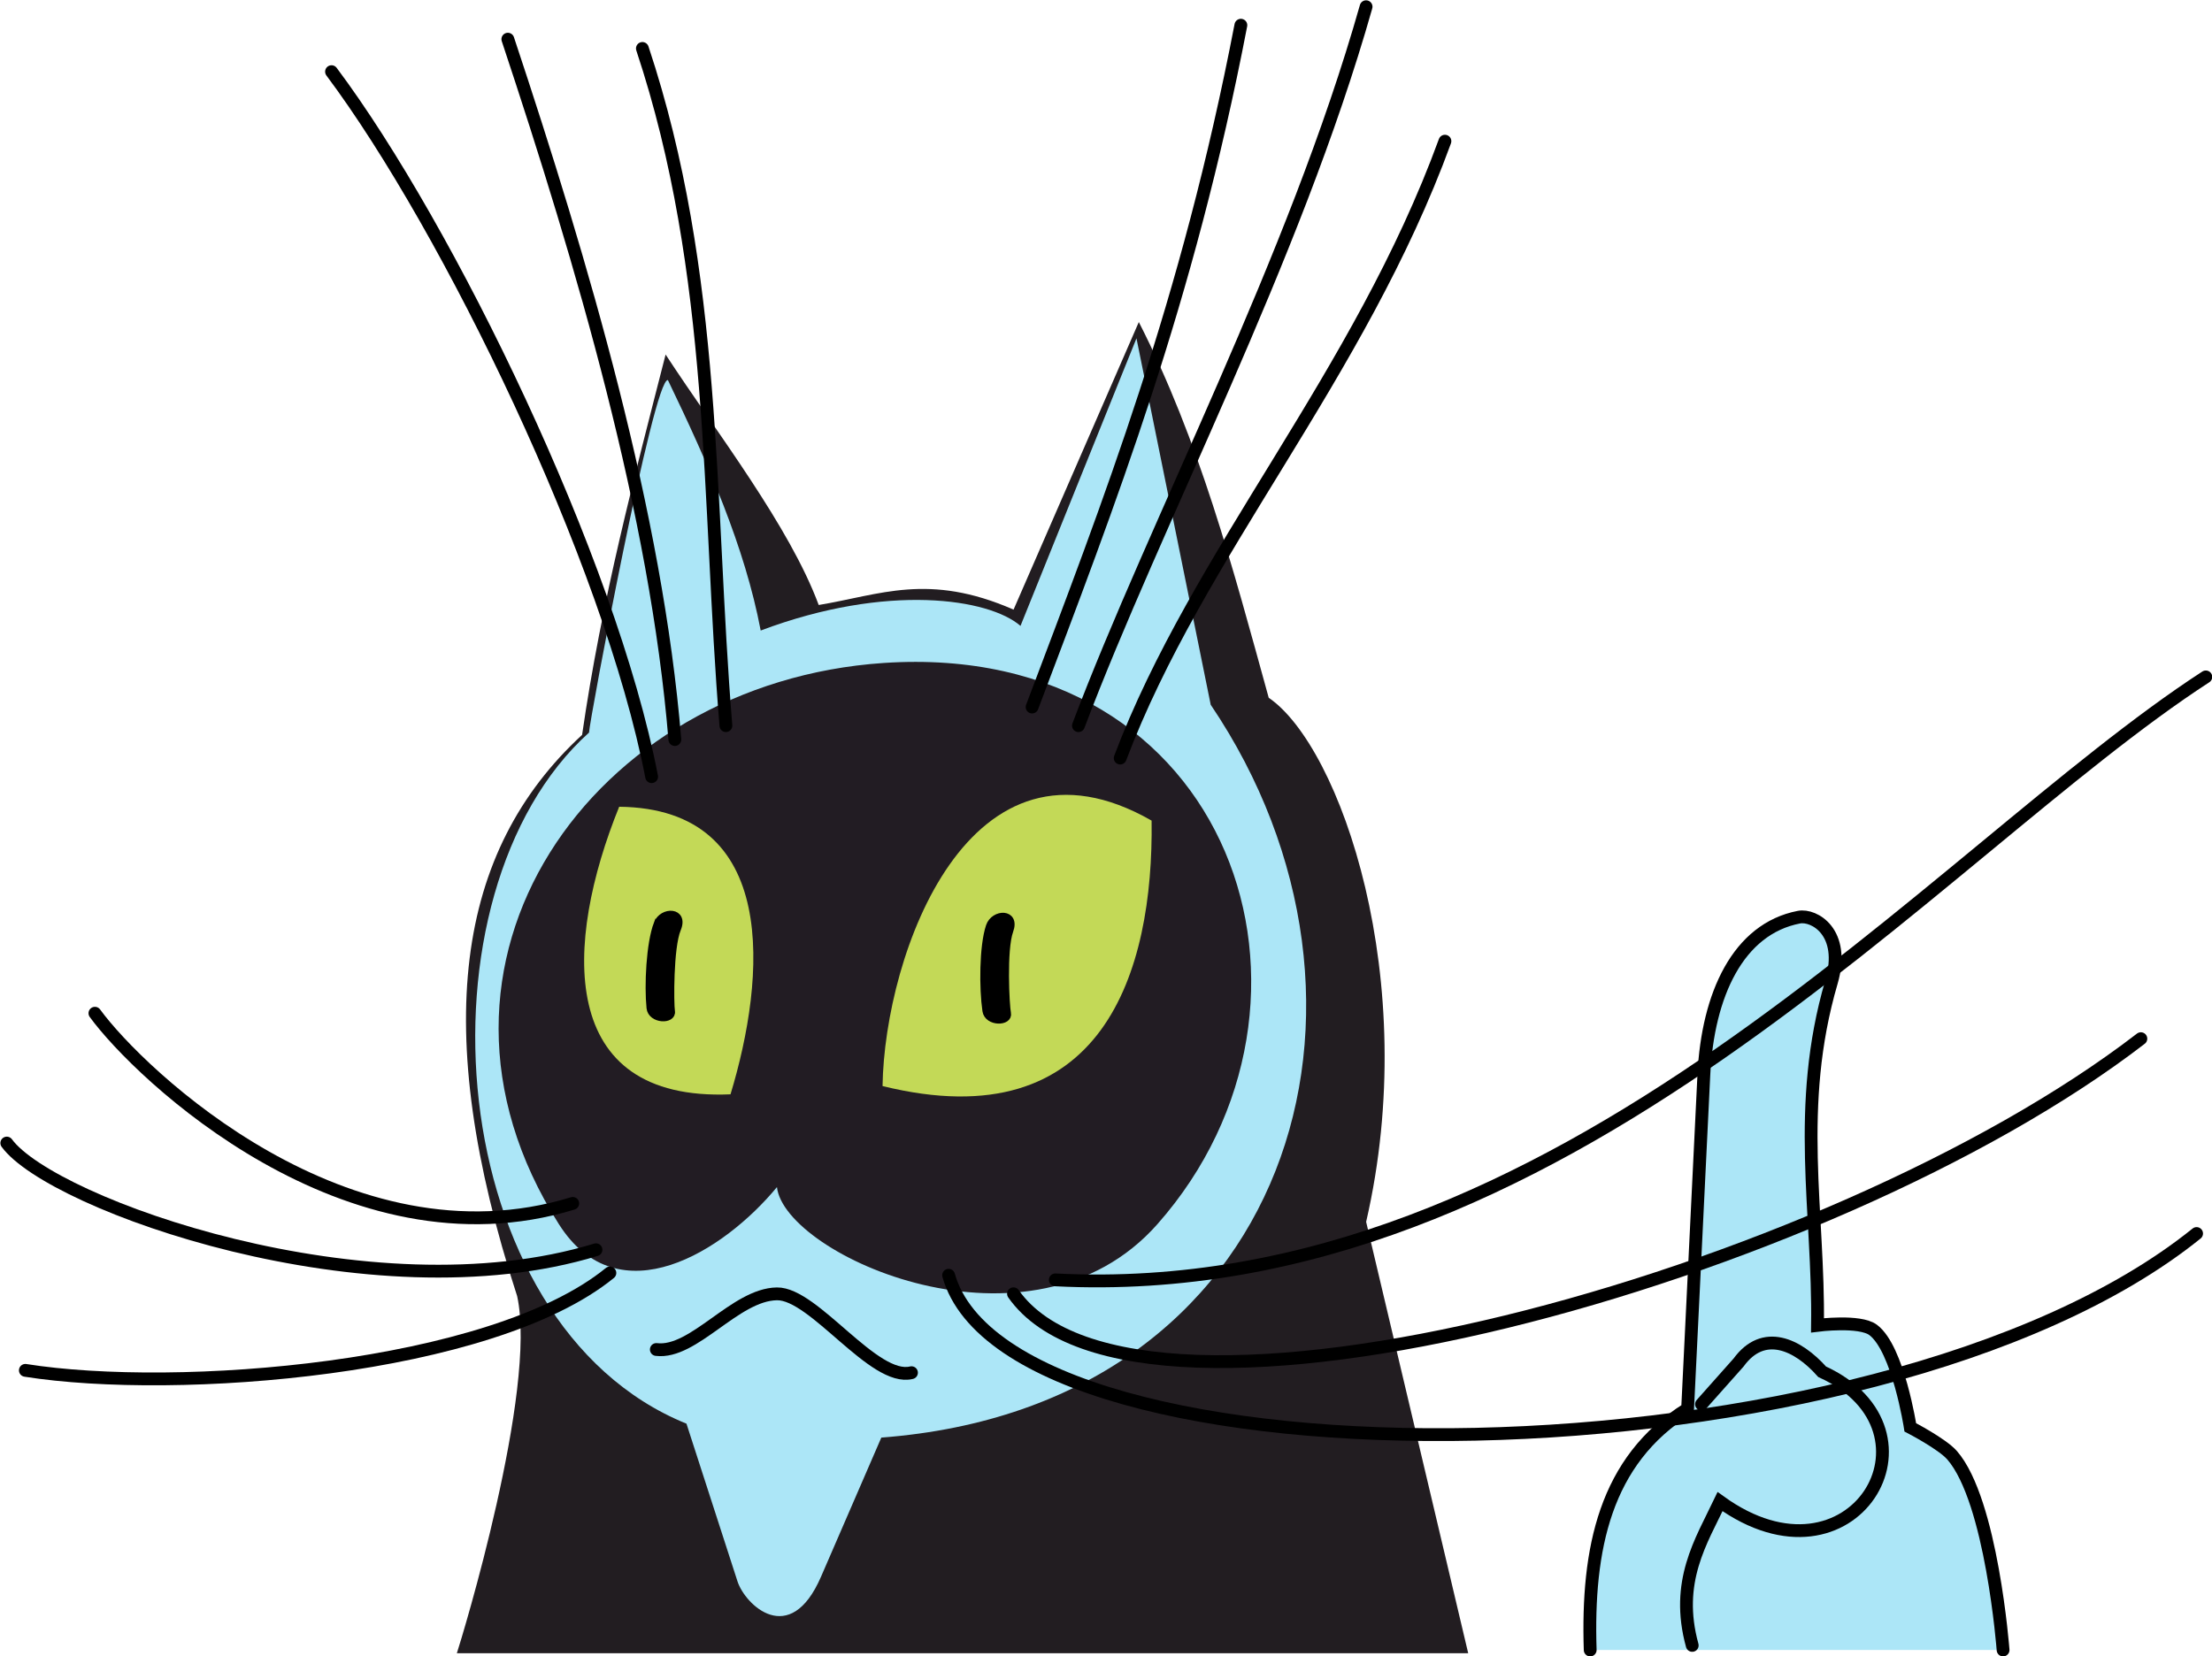 <?xml version="1.0" encoding="UTF-8"?>
<svg version="1.1" viewBox="0 0 1068.4 800.11" xmlns="http://www.w3.org/2000/svg">
<g transform="translate(-190.19 499.58)">
<g transform="matrix(4.123 0 0 4.123 -594.22 -938.37)">
<path d="m376.54 299.76c-0.384-11.813 1.714-22.209 11.413-28.261l1.902-39.13c0.457-9.399 4.016-17.104 11.141-18.478 1.768-0.341 5.516 1.748 3.804 7.609-4.276 14.638-1.445 26.946-1.63 40.217 0 0 4.953-0.637 6.522 0.543 2.928 2.203 4.348 11.413 4.348 11.413s3.731 1.933 4.891 3.261c4.654 5.327 5.978 22.826 5.978 22.826" fill="#ace6f7" fill-rule="evenodd" stroke="#000" stroke-linecap="round" stroke-width="1.5"/>
<path d="m389.58 270.96 4.348-4.891c2.899-3.986 6.884-2.174 9.783 1.087 15.111 6.921 3.583 26.429-11.957 15.217-2.203 4.63-5.318 9.377-3.261 16.848" fill="none" stroke="#000" stroke-linecap="round" stroke-width="1.5"/>
<path d="m243.77 300.14c0.543-1.63 9.478-30.851 7.065-41.848-10.223-31.447-7.157-52.158 7.609-65.761 2.286-15.83 6.095-30.137 9.783-44.565 6.041 9.239 14.508 20.109 17.935 29.348 7.197-1.187 12.852-3.826 22.826 0.543l14.674-33.696c7.107 13.928 10.98 28.658 15.217 44.022 8.395 5.733 17.95 33.077 11.413 61.413l11.957 50.543h-118.48z" fill="#221d21" fill-rule="evenodd"/>
<path d="m270.67 273.24c-28.684-11.635-32.357-62.126-11.413-80.978 5e-3 -1.169 7.564-41.604 9.239-41.304 4.715 9.783 9.018 19.565 10.87 29.348 14.862-5.599 26.782-3.733 30.435-0.543l13.587-33.696 8.696 42.935c23.565 34.872 9.517 82.213-38.587 85.87l-7.065 16.304c-3.648 8.419-8.903 3.264-9.783 0.543l-5.978-18.478z" fill="#ace6f7" fill-rule="evenodd"/>
<path d="m267.14 264.55c4.386 0.543 9.227-6.455 14.13-6.522 4.36-0.059 11.35 10.342 15.761 9.239" fill="none" stroke="#000" stroke-linecap="round" stroke-width="1.5"/>
<path d="m281.27 245.52c-6.187 7.5-18.543 15.372-25.543 4.348-19.473-30.665 3.952-63.477 38.043-65.761 40.939-2.743 55.015 39.796 32.065 65.761-14.766 16.706-43.674 3.656-44.565-4.348z" fill="#221c23" fill-rule="evenodd"/>
<path d="m275.83 234.65c4.152-13.689 5.823-33.494-13.043-33.696-6.459 15.939-7.404 34.564 13.043 33.696z" fill="#c3d957" fill-rule="evenodd"/>
<path d="m293.64 233.68c0.247-15.491 10.182-43.327 31.52-31.102 0.239 17.631-5.633 37.483-31.52 31.102z" fill="#c3d957" fill-rule="evenodd"/>
<path d="m313.88 256.39c59.456 3.035 103.11-50.092 134.78-70.652" fill="none" stroke="#000" stroke-linecap="round" stroke-width="1.5"/>
<path d="m308.98 258.02c14.348 20.426 95.502-1.722 132.07-29.891" fill="none" stroke="#000" stroke-linecap="round" stroke-width="1.5"/>
<path d="m301.38 255.85c7.282 25.861 108.55 25.451 146.2-4.891" fill="none" stroke="#000" stroke-linecap="round" stroke-width="1.5"/>
<path d="m306.13 214.95c-0.791 2.375-0.791 7.312-0.408 9.918 0.215 1.461 2.82 1.415 2.582 0.272-0.179-0.855-0.525-7.467 0.272-9.647 0.821-2.248-1.899-2.186-2.446-0.543z" fill-rule="evenodd" stroke="#000" stroke-width=".761px"/>
<path d="m267.22 214.64c-0.895 2.337-1.115 7.27-0.847 9.891 0.15 1.469 2.755 1.539 2.567 0.386-0.14-0.862-0.193-7.482 0.7-9.625 0.92-2.21-1.8-2.268-2.419-0.651z" fill-rule="evenodd" stroke="#000" stroke-width=".761px"/>
<path d="m311.16 189.27c9.045-23.953 18.227-47.493 24.457-79.891" fill="none" stroke="#000" stroke-linecap="round" stroke-width="1.5"/>
<path d="m316.59 191.45c9.045-23.953 25.292-54.558 33.696-84.239" fill="none" stroke="#000" stroke-linecap="round" stroke-width="1.5"/>
<path d="m321.48 195.25c9.045-23.953 28.01-44.776 38.043-72.283" fill="none" stroke="#000" stroke-linecap="round" stroke-width="1.5"/>
<path d="m275.29 191.45c-2.174-26.449-0.991-52.899-9.783-79.348" fill="none" stroke="#000" stroke-linecap="round" stroke-width="1.5"/>
<path d="m269.31 193.08c-2.174-26.449-10.774-55.616-19.565-82.065" fill="none" stroke="#000" stroke-linecap="round" stroke-width="1.5"/>
<path d="m266.59 197.43c-4.891-25.362-23.817-64.312-37.5-82.609" fill="none" stroke="#000" stroke-linecap="round" stroke-width="1.5"/>
<path d="m257.35 247.43c-26.419 8.092-50.769-15.128-55.978-22.283" fill="none" stroke="#000" stroke-linecap="round" stroke-width="1.5"/>
<path d="m260.07 252.86c-26.419 8.092-63.813-5.346-69.022-12.5" fill="none" stroke="#000" stroke-linecap="round" stroke-width="1.5"/>
<path d="m261.7 255.58c-13.919 11.353-50.769 14.219-68.478 11.413" fill="none" stroke="#000" stroke-linecap="round" stroke-width="1.5"/>
</g>
</g>
</svg>
